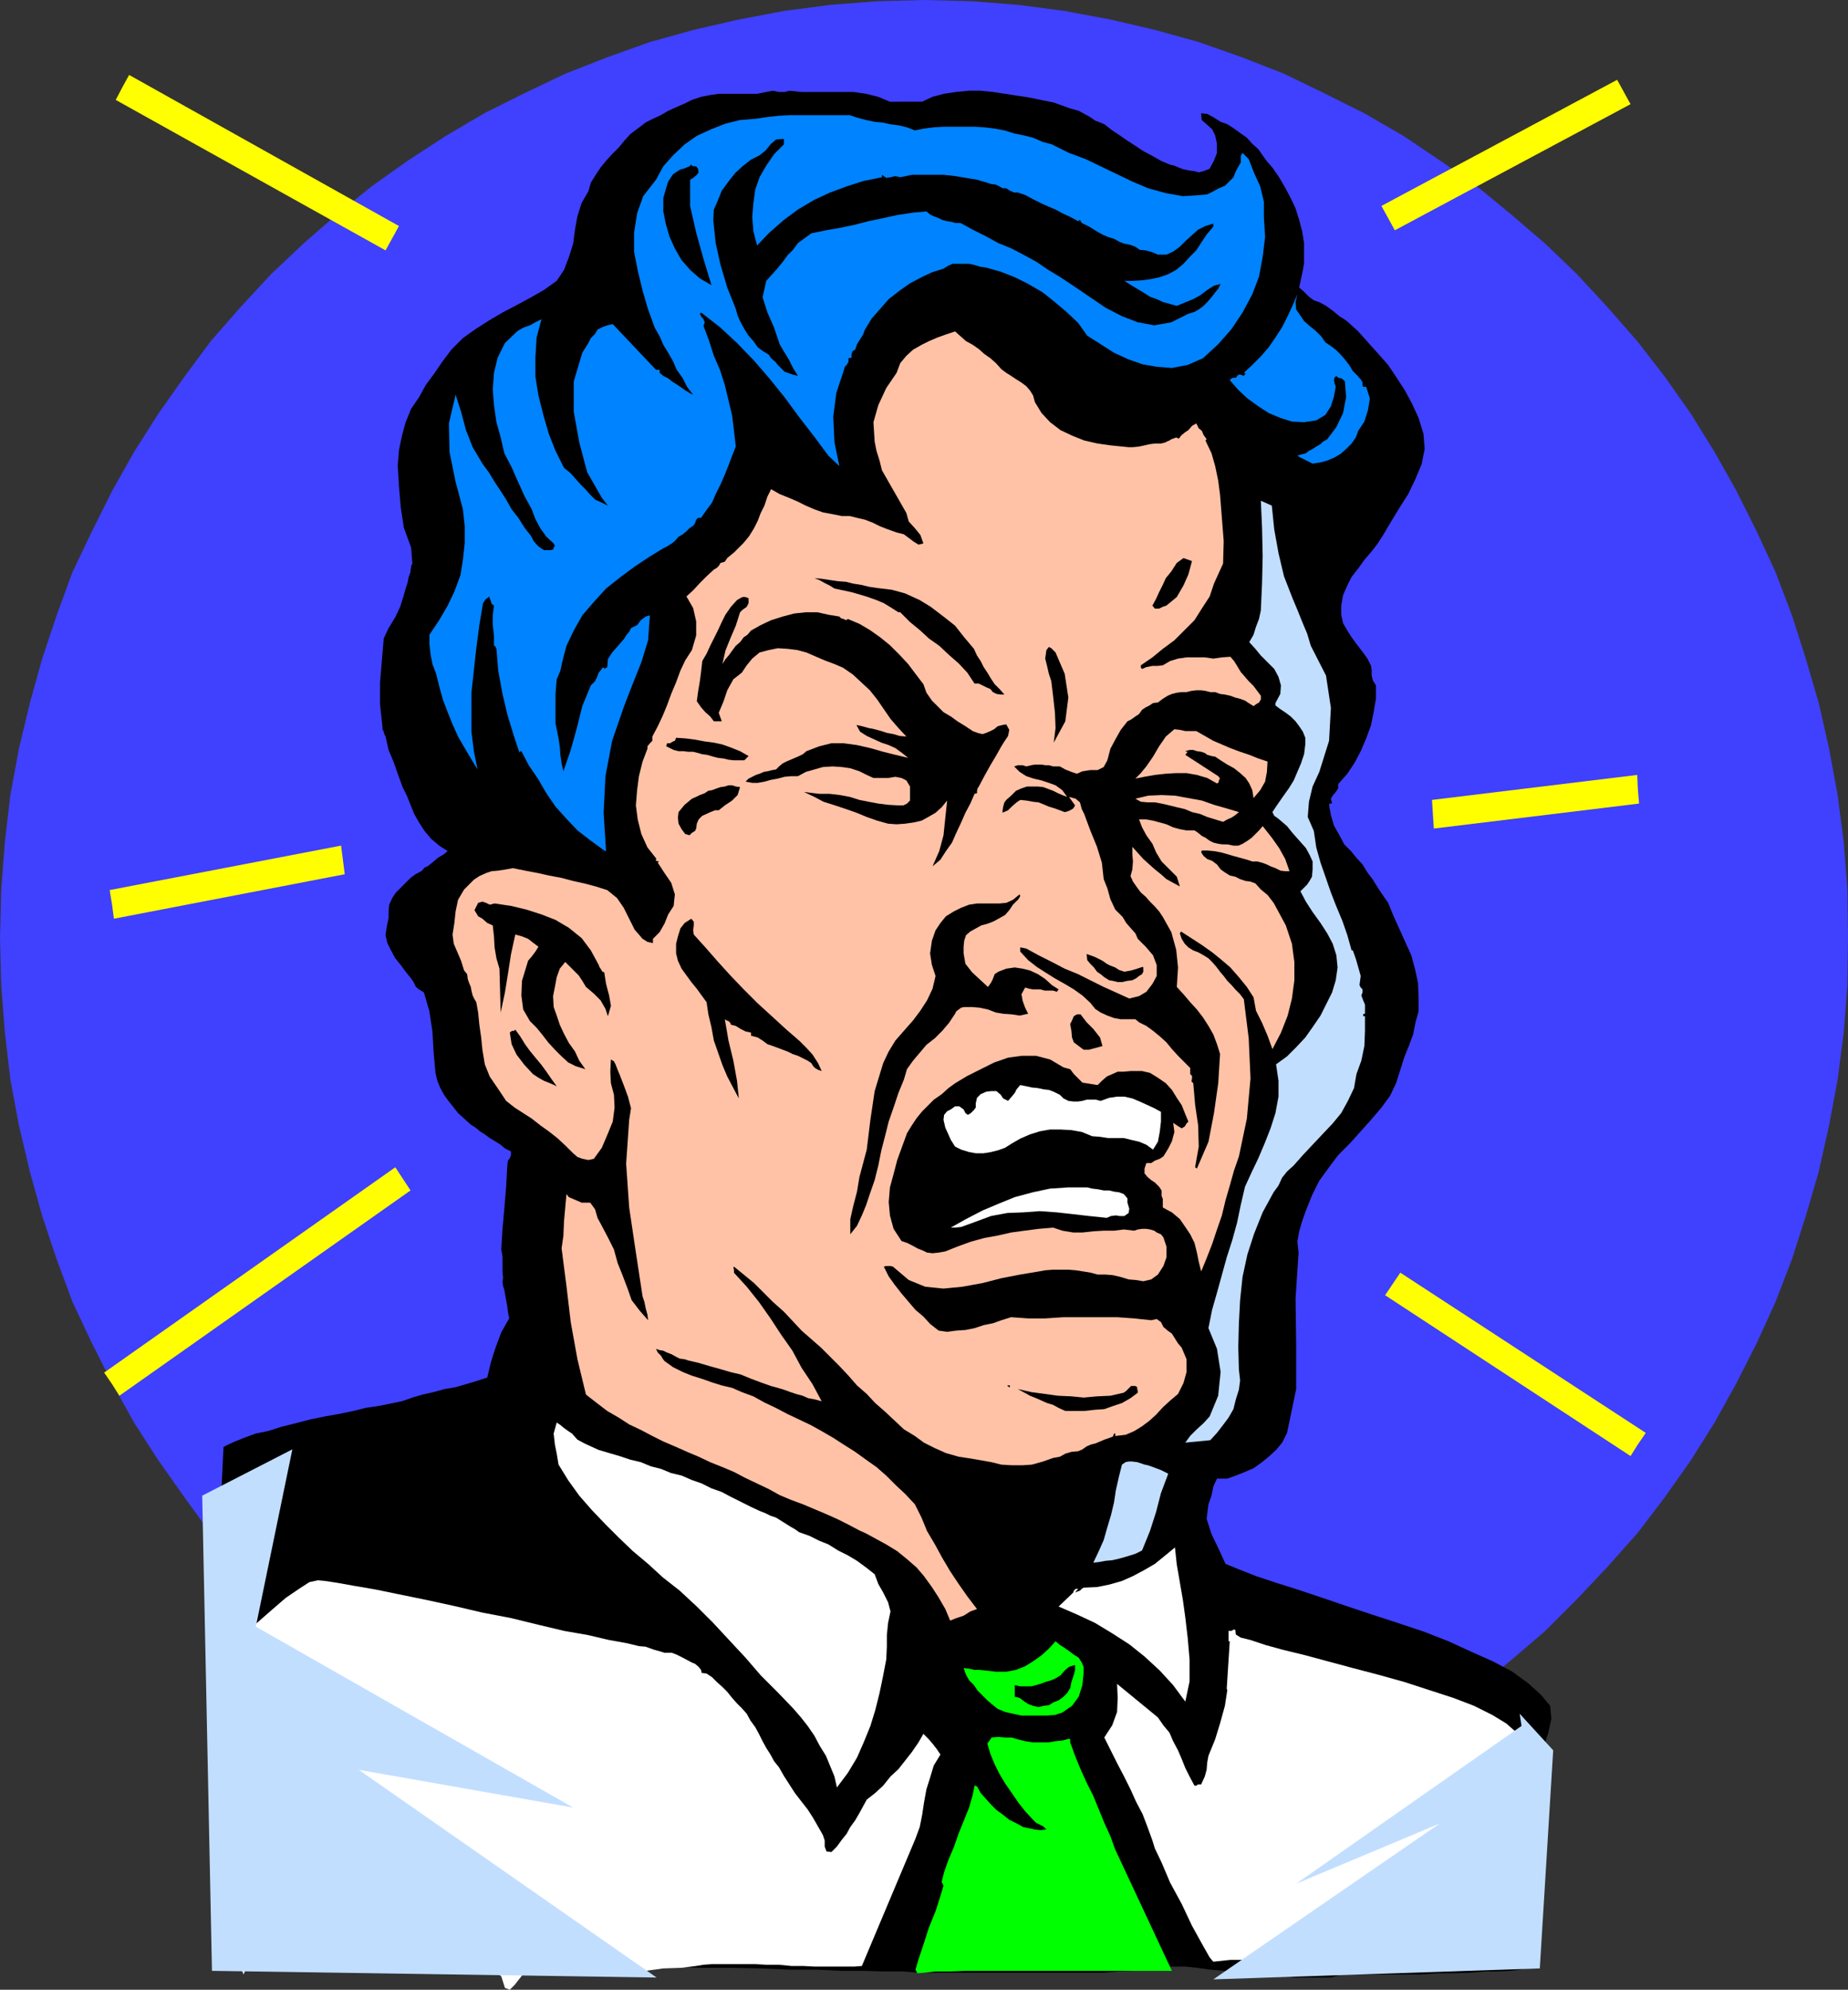 <?xml version="1.0" encoding="UTF-8" standalone="no"?>
<svg
   version="1.0"
   width="129.724mm"
   height="139.616mm"
   id="svg43"
   sodipodi:docname="Stressed Out 1.wmf"
   xmlns:inkscape="http://www.inkscape.org/namespaces/inkscape"
   xmlns:sodipodi="http://sodipodi.sourceforge.net/DTD/sodipodi-0.dtd"
   xmlns="http://www.w3.org/2000/svg"
   xmlns:svg="http://www.w3.org/2000/svg">
  <rect width="100%" height="100%" fill="#333333" stroke="none"/>
  <sodipodi:namedview
     id="namedview43"
     pagecolor="#ffffff"
     bordercolor="#000000"
     borderopacity="0.25"
     inkscape:showpageshadow="2"
     inkscape:pageopacity="0.0"
     inkscape:pagecheckerboard="0"
     inkscape:deskcolor="#d1d1d1"
     inkscape:document-units="mm" />
  <defs
     id="defs1">
    <pattern
       id="WMFhbasepattern"
       patternUnits="userSpaceOnUse"
       width="6"
       height="6"
       x="0"
       y="0" />
  </defs>
  <path
     style="fill:#4040ff;fill-opacity:1;fill-rule:evenodd;stroke:none"
     d="m 245.147,496.985 12.766,-0.162 12.282,-1.131 12.282,-1.454 12.12,-2.262 11.797,-2.747 11.635,-3.393 11.474,-4.039 11.15,-4.201 10.666,-5.17 10.666,-5.493 10.342,-5.816 9.858,-6.624 9.696,-6.786 9.05,-7.432 9.05,-7.755 8.403,-8.402 8.08,-8.563 7.918,-8.886 7.272,-9.533 6.949,-9.856 6.302,-10.017 5.818,-10.502 5.333,-10.502 5.01,-10.987 4.363,-11.31 3.717,-11.633 3.394,-11.633 2.747,-12.279 2.262,-12.118 1.616,-12.441 0.97,-12.441 0.162,-12.602 -0.162,-12.925 -0.97,-12.602 -1.616,-12.441 -2.262,-12.279 -2.747,-12.118 -3.394,-11.633 -3.717,-11.633 -4.363,-11.471 -5.01,-10.825 -5.333,-10.664 -5.818,-10.34 -6.302,-10.179 -6.949,-9.856 -7.272,-9.371 -7.918,-9.048 -8.08,-8.725 -8.403,-8.078 -9.05,-7.755 -9.05,-7.432 -9.696,-6.786 -9.858,-6.624 -10.342,-5.978 L 351.318,24.72 340.652,19.55 329.502,15.187 318.028,11.148 306.393,7.917 294.596,5.17 282.476,2.908 270.195,1.293 257.913,0.323 245.147,0 232.704,0.323 220.261,1.293 l -12.282,1.616 -11.958,2.262 -11.958,2.747 -11.635,3.231 -11.312,4.039 -11.15,4.362 -10.827,5.17 -10.666,5.332 -10.181,5.978 -10.181,6.624 -9.534,6.786 -9.211,7.432 -8.888,7.755 -8.565,8.078 -8.08,8.725 -7.918,9.048 -6.949,9.371 -6.949,9.856 -6.464,10.179 -5.818,10.34 -5.333,10.664 -5.171,10.825 -4.202,11.471 -3.878,11.633 L 7.918,186.45 5.01,198.568 2.747,210.847 1.293,223.288 0.323,235.89 0,248.816 l 0.323,12.602 0.97,12.441 1.454,12.441 2.262,12.118 2.909,12.279 3.232,11.633 3.878,11.633 4.202,11.31 5.171,10.987 5.333,10.502 5.818,10.502 6.464,10.017 6.949,9.856 6.949,9.533 7.918,8.886 8.08,8.563 8.565,8.402 8.888,7.755 9.211,7.432 9.534,6.786 10.181,6.624 10.181,5.816 10.666,5.493 10.827,5.17 11.15,4.201 11.312,4.039 11.635,3.393 11.958,2.747 11.958,2.262 12.282,1.454 12.443,1.131 z"
     id="path1" />
  <path
     style="fill:#000000;fill-opacity:1;fill-rule:evenodd;stroke:none"
     d="m 236.097,26.982 -3.07,-1.293 -3.232,-0.808 -3.394,-0.485 h -3.555 -3.232 -3.555 -3.394 l -3.232,-0.323 -1.293,0.323 h -1.454 l -1.616,-0.323 -1.778,0.323 -2.424,0.485 h -2.586 -2.586 -2.424 -2.586 l -2.262,0.323 -2.424,0.485 -2.424,0.808 -1.939,0.969 -2.262,0.969 -2.101,0.969 -1.939,1.131 -2.101,0.969 -1.939,0.969 -2.101,1.616 -1.939,1.454 -1.616,1.777 -1.454,1.777 -1.778,1.777 -1.616,1.777 -1.454,1.777 -1.293,1.939 -1.293,2.1 -0.646,2.262 -1.778,3.07 -1.131,3.555 -0.646,3.555 -0.485,3.716 -1.131,3.555 -1.293,3.393 -1.939,2.908 -3.394,2.424 -3.394,1.939 -3.878,2.1 -3.717,1.939 -3.555,2.1 -3.555,2.262 -3.394,2.424 -3.07,3.07 -2.424,3.231 -2.101,3.07 -2.262,3.07 -1.778,3.231 -2.101,3.07 -1.454,3.555 -0.97,3.555 -0.808,3.878 -0.323,4.039 0.323,5.493 0.485,5.655 0.808,5.332 1.939,5.332 0.323,4.201 -0.323,0.646 v 0.485 l -0.162,0.485 v 0.646 l -0.485,1.293 -0.323,1.616 -0.485,1.454 -0.485,1.777 -0.97,3.07 -1.293,2.747 -1.778,2.908 -1.293,2.747 -0.485,5.816 -0.485,5.816 v 5.816 l 0.646,6.14 v 0.485 l 0.323,0.646 0.162,0.646 0.323,0.646 0.808,3.555 1.293,3.07 1.131,3.231 1.293,3.555 1.131,2.262 0.97,2.424 0.97,2.424 1.293,2.262 1.454,2.262 1.778,2.1 2.101,1.777 2.262,1.454 -0.97,0.808 -1.616,0.969 -1.131,0.969 -1.616,1.293 -0.808,0.323 -0.646,0.808 -0.808,0.485 -0.97,0.485 -1.293,0.969 -1.293,1.293 -1.293,1.293 -1.293,1.293 -0.97,1.454 -0.808,1.777 -0.162,1.777 v 1.777 l -0.485,2.262 -0.323,2.262 0.485,2.1 0.97,1.939 1.131,2.1 1.454,1.777 1.293,1.777 1.454,1.777 0.646,0.969 0.646,1.293 0.808,0.646 1.293,0.808 1.454,5.009 0.808,5.332 0.323,5.655 0.485,5.332 0.485,2.1 0.808,1.939 0.97,1.777 1.293,1.777 1.293,1.616 1.131,1.454 1.616,1.454 1.778,1.616 1.293,0.808 1.131,0.969 1.293,0.808 1.293,0.969 1.616,0.969 1.293,0.808 1.131,0.969 1.616,0.808 v 0.969 l -0.323,0.808 -0.485,0.646 -0.162,1.131 -0.323,5.816 -0.485,5.816 -0.485,5.493 -0.323,5.332 0.323,1.777 v 2.1 1.939 l 0.162,1.777 -0.162,0.969 0.162,1.131 0.323,0.969 0.162,0.969 0.323,1.777 0.323,1.777 0.162,1.454 0.323,1.616 -2.101,3.716 -1.454,3.878 -1.293,4.039 -0.97,4.039 -2.909,0.969 -2.747,0.808 -2.747,0.808 -2.909,0.485 -2.909,0.808 -2.909,0.646 -2.747,0.808 -2.747,0.969 -1.616,0.323 -2.262,0.485 -2.586,0.485 -3.232,0.485 -3.232,0.808 -3.878,0.808 -3.717,0.646 -3.878,0.808 -3.717,0.969 -3.878,0.969 -3.555,1.131 -3.232,0.646 -3.07,1.131 -2.424,0.969 -1.778,0.808 -1.293,0.646 -1.131,23.104 -0.485,46.209 0.323,45.239 2.262,20.842 h 0.808 1.778 2.424 3.394 l 4.202,0.162 h 4.848 l 5.656,0.323 h 5.979 l 6.626,0.162 h 7.11 l 7.595,0.323 7.918,0.162 h 8.08 l 8.403,0.323 8.242,0.323 8.726,0.162 h 8.565 l 8.565,0.323 8.403,0.162 8.403,0.323 h 7.918 l 7.918,0.162 7.595,0.323 h 7.11 l 6.626,0.323 h 5.979 l 5.333,0.162 h 5.171 l 4.04,0.323 h 3.07 2.424 1.778 2.101 2.586 2.909 3.878 4.04 4.04 4.525 4.525 4.686 4.525 4.04 l 4.04,-0.323 3.555,-0.162 2.909,-0.323 2.586,-0.323 1.778,-0.485 h 1.778 2.262 2.747 l 3.07,0.323 3.555,0.485 3.878,0.323 3.717,0.485 3.878,0.162 3.717,0.485 3.878,0.323 3.717,0.323 h 3.394 3.07 2.747 l 2.262,-0.646 1.454,-0.485 0.808,0.323 h 1.778 2.586 3.07 3.717 4.04 4.04 l 4.525,-0.323 h 4.363 l 4.363,-0.162 4.04,-0.323 h 3.555 l 2.909,-0.162 2.586,-0.323 1.454,-0.323 0.808,-0.162 -0.97,-6.624 -0.808,-12.602 -0.97,-12.441 -0.808,-6.624 0.485,-3.231 1.293,-4.039 1.778,-4.039 2.101,-4.362 1.939,-4.362 1.293,-4.039 0.808,-3.716 -0.323,-3.393 -2.424,-2.908 -3.394,-3.07 -4.202,-3.07 -5.171,-2.747 -5.818,-2.585 -5.979,-2.747 -6.626,-2.585 -6.787,-2.262 -6.949,-2.262 -6.787,-2.262 -6.626,-2.262 -6.302,-2.1 -5.656,-1.777 -5.333,-1.777 -4.525,-1.777 -3.555,-1.454 -1.778,-3.878 -1.939,-4.039 -1.293,-4.039 0.485,-3.878 0.808,-2.262 0.485,-2.424 0.97,-2.1 h 2.747 l 2.262,-0.808 2.424,-0.969 2.262,-0.969 2.262,-1.616 1.778,-1.454 1.939,-1.777 1.616,-1.939 1.293,-2.585 2.424,-11.633 v -11.956 l -0.162,-12.118 0.808,-12.118 -0.323,-2.908 0.485,-2.747 0.808,-2.747 0.97,-2.747 1.616,-4.039 1.939,-3.878 2.586,-3.555 2.424,-3.231 3.07,-3.07 2.909,-3.231 2.747,-3.07 2.747,-3.231 2.262,-3.07 1.616,-3.393 1.131,-3.555 1.131,-3.555 1.131,-2.747 1.131,-3.07 0.646,-3.231 0.808,-2.908 v -3.716 l -0.162,-3.878 -0.808,-3.716 -0.97,-3.555 -1.616,-3.555 -1.454,-3.231 -1.616,-3.555 -1.454,-3.555 -1.454,-2.1 -1.293,-1.939 -1.293,-2.1 -1.454,-1.939 -1.293,-2.1 -1.616,-1.777 -1.454,-1.777 -1.778,-1.777 -1.293,-2.424 -1.454,-2.585 -0.808,-2.747 -0.485,-2.747 0.162,-0.323 h 0.323 0.323 l -0.323,-1.293 0.485,-0.808 0.808,-0.969 0.646,-0.969 v -1.131 l 2.424,-2.747 1.939,-2.908 1.616,-3.07 1.454,-3.393 1.293,-3.555 0.646,-3.231 0.646,-3.716 v -3.555 l -0.808,-1.293 -0.323,-1.293 v -1.454 l -0.162,-1.131 -0.97,-1.939 -1.293,-1.777 -1.616,-2.1 -1.293,-1.777 -1.131,-1.777 -1.131,-1.939 -0.485,-2.262 v -2.424 l 0.485,-2.747 1.131,-2.585 1.131,-2.262 1.778,-2.262 1.616,-2.262 1.939,-2.262 1.616,-2.1 1.454,-2.262 2.101,-3.555 2.262,-3.716 2.262,-3.555 1.939,-4.039 1.616,-3.878 0.808,-4.039 -0.323,-4.039 -1.293,-4.201 -1.778,-3.878 -1.939,-3.555 -2.101,-3.231 -2.262,-3.393 -2.586,-2.908 -2.747,-3.07 -2.747,-3.07 -3.07,-2.747 -1.778,-1.131 -1.778,-1.454 -1.778,-1.293 -1.778,-0.969 -1.454,-0.485 -1.293,-0.969 -1.293,-1.293 -1.293,-1.131 0.485,-2.262 0.485,-2.262 0.323,-1.939 v -2.1 -3.231 l -0.485,-3.07 -0.808,-3.07 -0.97,-3.07 -1.293,-2.747 -1.454,-2.747 -1.616,-2.747 -1.778,-2.585 -1.293,-1.454 -1.293,-1.777 -1.131,-1.616 -1.616,-1.454 -1.454,-1.616 -1.616,-1.131 -1.778,-1.293 -1.778,-1.131 -1.778,-0.646 -1.778,-1.131 -1.778,-0.969 -1.616,-0.162 0.162,1.777 1.293,1.131 1.454,1.293 0.808,1.616 0.485,2.262 v 2.424 l -0.808,2.1 -1.131,2.1 -1.616,0.646 -1.293,0.323 -1.131,-0.323 -1.293,-0.162 -1.616,-0.323 -1.293,-0.485 -1.131,-0.485 -1.293,-0.323 -2.262,-0.969 -2.262,-1.293 -2.424,-1.293 -1.939,-1.293 -2.262,-1.454 -2.101,-1.454 -1.939,-1.293 -2.101,-1.616 -1.131,-0.485 -1.293,-0.485 -1.131,-0.808 -1.131,-0.646 -2.101,-1.131 -2.262,-0.646 -2.262,-0.808 -2.262,-0.808 -2.586,-0.485 -2.262,-0.485 -2.586,-0.485 -2.262,-0.323 -3.07,-0.485 -3.232,-0.485 -3.232,-0.323 h -3.07 l -3.394,0.323 -3.232,0.485 -3.07,0.808 -2.747,1.293 z"
     id="path2" />
  <path
     style="fill:#0083ff;fill-opacity:1;fill-rule:evenodd;stroke:none"
     d="m 200.384,31.506 -4.04,0.323 -3.878,0.969 -3.717,1.454 -3.878,1.777 -3.232,2.262 -3.07,2.908 -2.586,2.908 -1.939,3.555 -3.394,4.362 -1.616,4.524 -0.808,5.17 v 5.009 l 0.97,5.009 1.293,5.332 1.454,5.009 1.778,4.847 1.293,2.262 0.97,2.262 1.293,2.1 1.293,2.262 0.97,2.262 1.616,2.262 1.131,2.262 1.616,2.1 -0.97,-0.485 -1.293,-0.808 -1.131,-0.808 -0.97,-0.646 -1.293,-0.808 -0.97,-0.808 -1.293,-0.646 -0.97,-0.808 v -0.808 h -0.97 l -11.474,-12.118 -1.454,0.323 -1.293,0.485 -1.293,0.646 -0.646,1.131 -1.131,1.131 -0.646,1.293 -0.808,1.293 -0.808,1.293 -2.262,7.594 v 8.078 l 1.454,8.078 2.101,7.917 1.293,2.262 1.293,2.262 1.293,2.262 1.616,2.1 -1.616,-0.808 -1.778,-0.808 -1.293,-1.293 -1.293,-1.454 -1.293,-1.293 -1.293,-1.454 -1.454,-1.616 -1.616,-1.293 -2.262,-4.524 -1.778,-4.524 -1.454,-5.009 -1.293,-5.17 -0.808,-5.009 V 94.841 l 0.323,-5.332 1.293,-4.847 -1.616,0.808 -1.454,0.808 -1.778,0.646 -1.454,0.808 -3.394,3.231 -1.939,3.878 -0.97,4.039 -0.323,4.362 0.323,4.201 0.646,4.524 1.131,4.039 0.97,4.201 1.939,3.716 1.778,4.039 1.616,3.555 1.939,3.555 0.97,2.585 1.293,2.424 1.616,2.262 1.939,1.777 0.323,0.646 -0.323,0.485 -0.162,0.485 -0.646,0.162 h -1.778 l -1.454,-0.969 -1.293,-1.454 -0.646,-1.293 -1.778,-2.262 -1.616,-2.585 -1.778,-2.262 -1.454,-2.585 -1.454,-2.262 -1.616,-2.424 -1.454,-2.424 -1.778,-2.424 -2.586,-4.362 -1.778,-4.524 -1.293,-4.847 -1.454,-4.524 -1.778,7.594 0.162,7.594 1.616,7.917 1.939,7.271 0.485,4.524 v 4.362 l -0.485,4.524 -0.646,4.039 -1.616,4.362 -1.778,3.716 -2.262,3.878 -2.586,3.878 v 2.424 l 0.323,2.908 0.485,2.424 0.97,2.585 0.808,3.231 0.97,3.555 1.293,3.393 1.293,3.231 1.454,3.231 1.778,3.07 1.616,2.747 1.778,2.908 -0.97,-4.847 -0.646,-5.17 v -5.009 -5.332 l 0.646,-5.978 0.646,-5.816 0.808,-6.14 0.97,-5.816 0.323,-0.485 0.485,-0.646 0.323,-0.162 0.485,-0.485 0.162,0.485 0.323,0.808 0.162,0.646 0.646,0.485 -0.323,2.585 v 2.585 l 0.323,2.747 v 2.747 h 0.162 l 0.323,0.323 v 0.323 h 0.162 l 0.485,5.978 1.131,6.14 1.293,5.493 1.778,5.816 1.454,4.362 v -0.323 h 0.162 v -0.162 h 0.323 l 1.939,3.716 2.424,3.555 2.262,3.878 2.424,3.555 2.909,3.231 2.909,3.07 3.555,2.747 3.555,2.585 0.485,0.162 -0.646,-10.179 0.485,-9.694 1.778,-9.371 3.232,-9.371 2.262,-5.816 2.262,-5.655 1.778,-5.816 0.485,-6.624 -1.131,0.323 -1.293,0.969 -0.97,1.293 -1.616,0.808 -0.485,0.969 -0.808,0.969 -0.485,0.808 -0.808,0.969 -1.131,1.293 -1.293,1.454 -1.131,1.777 -0.162,2.1 -0.808,0.485 v -0.323 h -0.162 -0.323 l -0.162,0.323 -0.808,0.969 -0.485,1.293 -0.485,0.969 -1.131,1.131 -2.262,5.493 -1.454,5.816 -1.616,5.816 -1.939,5.655 -0.485,-2.1 -0.323,-2.262 -0.162,-2.262 -0.323,-2.1 -0.808,-4.039 v -3.716 -4.039 l 0.323,-3.878 0.97,-2.262 0.485,-2.262 0.485,-1.939 0.646,-2.424 1.939,-4.039 2.262,-4.039 3.07,-3.555 3.232,-3.555 3.878,-3.07 3.717,-2.747 3.878,-2.585 3.717,-2.262 0.97,-0.485 1.293,-0.808 0.808,-0.646 0.97,-1.131 1.131,-0.646 0.97,-0.808 0.808,-0.808 0.97,-0.646 0.485,-0.646 0.323,-0.969 0.485,-0.485 h 0.808 l 1.454,-2.1 1.454,-1.939 0.97,-2.262 1.293,-2.585 1.131,-2.585 0.97,-2.424 0.97,-2.585 0.97,-2.424 -0.485,-4.201 -0.485,-4.039 -0.97,-4.039 -0.97,-4.039 -1.293,-4.039 -1.616,-3.716 -1.293,-4.039 -1.454,-3.878 0.323,-0.969 -0.323,-0.808 -0.646,-0.808 -0.323,-0.646 0.323,-0.323 5.01,3.878 4.525,4.201 4.525,4.685 4.04,4.685 4.04,5.009 4.04,5.493 3.878,5.009 3.717,5.009 2.909,2.747 -1.293,-6.301 -0.323,-6.786 0.808,-6.301 1.939,-5.816 0.323,-1.131 0.485,-0.485 0.485,-0.808 v -0.969 l 0.808,-0.162 v -0.969 l 0.323,-0.808 0.646,-0.323 0.485,-1.454 0.808,-1.293 0.808,-1.293 0.485,-1.293 1.778,-2.908 2.262,-2.585 2.262,-2.585 2.909,-2.262 2.747,-1.939 3.07,-1.616 2.747,-1.293 3.07,-0.969 1.293,-0.808 1.131,-0.485 h 1.293 1.616 1.454 l 1.454,0.323 1.616,0.485 1.293,0.162 4.04,1.131 3.717,1.454 3.555,1.777 3.878,2.262 3.232,2.585 3.07,2.585 3.07,2.908 2.424,3.393 3.555,2.262 3.555,2.262 3.878,1.777 3.717,1.293 3.717,0.646 4.04,0.323 4.202,-0.808 4.04,-1.777 4.04,-3.716 3.555,-4.039 2.909,-4.362 2.586,-4.847 1.778,-4.685 0.97,-5.17 0.646,-5.332 -0.323,-5.332 v -4.039 l -0.97,-4.039 -1.616,-3.555 -1.454,-3.716 -1.616,-1.616 -0.485,0.808 v 0.808 0.969 l -0.485,0.808 -0.808,1.454 -0.646,1.616 -0.97,0.969 -1.293,1.293 -1.616,0.646 -1.454,0.808 -1.616,0.808 -1.454,0.162 -5.01,0.323 -4.525,-0.808 -4.686,-1.293 -4.202,-1.777 -4.04,-1.939 -4.363,-2.1 -4.04,-1.939 -4.363,-1.616 -2.262,-1.131 -2.262,-1.131 -2.424,-0.646 -2.586,-1.131 -2.586,-0.646 -2.424,-0.485 -2.586,-0.808 -2.586,-0.485 -2.747,-0.323 -2.586,-0.162 h -2.747 -2.747 -2.586 l -2.747,0.162 -2.586,0.323 -2.424,0.485 -2.101,-0.808 -1.939,-0.485 -2.424,-0.323 -2.262,-0.485 -1.939,-0.162 -2.262,-0.485 -2.424,-0.646 -1.939,-0.646 h -3.555 -3.394 -2.909 -3.07 -2.747 l -3.07,0.162 -3.07,0.323 z"
     id="path3" />
  <path
     style="fill:#000000;fill-opacity:1;fill-rule:evenodd;stroke:none"
     d="m 201.515,41.2 -2.262,1.131 -2.262,1.777 -1.939,1.777 -1.778,2.262 -1.778,2.424 -0.97,2.424 -1.131,2.585 -0.162,2.747 0.646,6.14 1.293,5.816 1.778,5.978 2.262,5.655 0.485,1.777 0.808,1.777 0.97,1.777 1.131,1.777 1.293,1.454 1.131,1.616 1.293,0.969 1.616,0.969 0.646,0.969 1.131,0.969 0.646,0.808 1.131,1.131 0.646,0.646 1.293,0.485 0.97,0.323 1.293,0.323 -1.293,-2.1 -1.131,-2.262 -1.293,-2.1 -1.131,-1.939 -1.454,-4.362 -1.778,-4.039 -1.293,-4.039 0.97,-4.362 1.616,-1.777 1.293,-1.454 1.454,-1.777 1.293,-1.777 1.454,-1.454 1.293,-1.777 1.778,-1.293 1.778,-1.293 3.878,-0.808 3.717,-0.646 3.878,-0.808 3.717,-0.969 3.878,-0.808 3.717,-0.808 4.202,-0.646 3.555,-0.323 0.97,0.808 0.97,0.485 1.293,0.485 0.97,0.485 1.293,0.323 0.97,0.162 1.293,0.323 h 1.293 l 3.232,1.777 3.555,1.777 3.232,1.777 3.555,1.454 3.394,1.777 3.232,1.777 3.07,2.1 3.232,1.939 3.878,2.585 4.04,2.747 4.04,2.747 4.363,2.262 4.202,1.616 4.363,0.808 4.525,-0.808 4.525,-2.262 1.616,-0.485 1.131,-0.646 1.293,-0.969 0.97,-0.969 1.131,-1.293 0.97,-1.293 0.808,-0.969 0.646,-1.293 -1.778,0.485 -1.778,1.131 -1.939,1.454 -1.778,0.969 -4.363,1.777 -1.778,-0.485 -1.778,-0.485 -1.778,-0.808 -1.778,-0.646 -1.778,-1.131 -1.616,-0.969 -1.616,-0.969 -1.778,-1.131 h 2.262 l 2.586,-0.162 2.262,-0.323 2.262,-0.485 2.262,-0.808 2.101,-1.131 1.939,-1.616 1.616,-1.777 1.778,-1.777 1.454,-2.262 1.293,-1.939 1.778,-2.1 V 59.942 59.619 59.296 l -2.101,0.646 -1.939,0.969 -1.616,1.454 -1.778,1.616 -1.454,1.454 -1.778,1.293 -1.778,0.808 h -2.262 l -1.454,-0.646 -1.778,-0.485 -1.616,-0.162 -1.131,-0.808 -1.293,-0.485 -1.616,-0.323 -1.293,-0.485 -1.454,-0.808 -1.616,-0.485 -1.454,-0.646 -1.454,-0.808 -1.293,-0.808 -0.808,-0.485 -0.97,-0.485 -0.97,-0.485 -0.485,-0.808 -0.485,0.323 -2.101,-1.131 -2.101,-0.969 -1.778,-0.969 -1.939,-0.808 -2.101,-0.969 -1.939,-0.969 -2.101,-1.131 -1.939,-0.646 h -0.97 l -1.131,-0.485 -0.97,-0.646 h -0.97 l -0.808,-0.485 -0.97,-0.485 -1.293,-0.162 -0.97,-0.323 -2.747,-0.808 -2.909,-0.485 -2.909,-0.485 -2.909,-0.323 h -3.07 -2.747 -2.747 l -3.07,0.646 -1.293,-0.323 -1.293,0.323 -1.131,0.162 -1.131,-0.808 v 0.646 l -4.848,0.969 -4.525,1.454 -4.363,1.616 -4.202,1.939 -4.363,2.585 -3.717,2.747 -3.878,3.393 -3.232,3.393 -0.97,-3.716 -0.323,-3.878 0.323,-3.716 0.485,-3.555 1.131,-3.231 1.778,-3.07 2.101,-3.07 2.586,-2.585 v -1.454 l -2.101,0.162 -1.454,1.293 -1.293,1.616 z"
     id="path4" />
  <path
     style="fill:#000000;fill-opacity:1;fill-rule:evenodd;stroke:none"
     d="m 180.507,44.916 -1.939,1.293 -1.293,1.939 -0.646,2.1 -0.646,2.262 v 3.555 l 0.646,3.231 0.97,3.393 1.454,3.231 1.778,3.07 2.262,2.585 2.586,2.262 3.07,1.777 -2.101,-6.947 -1.939,-6.947 -1.616,-7.109 v -6.947 l 0.808,-0.485 0.97,-0.808 0.485,-0.646 -0.162,-0.969 -0.485,-0.646 h -0.646 l -0.485,-0.162 -0.162,-0.323 -0.485,0.485 -0.808,0.323 -0.808,0.323 z"
     id="path5" />
  <path
     style="fill:#0083ff;fill-opacity:1;fill-rule:evenodd;stroke:none"
     d="m 329.987,98.88 0.485,0.162 -0.485,0.646 -0.808,-0.323 h -0.646 l -0.646,0.808 h -0.485 -0.162 l -0.485,0.162 -0.323,0.323 -0.162,0.162 2.262,2.585 2.424,2.262 2.909,2.1 2.747,1.777 3.07,1.293 3.07,0.969 3.232,0.162 3.232,-0.485 2.424,-1.454 1.454,-2.262 0.808,-2.585 0.485,-2.585 -0.323,-0.969 -0.162,-0.808 0.162,-0.646 0.485,-0.485 0.485,0.485 0.808,0.162 0.485,0.323 0.485,0.485 0.323,4.201 -0.808,4.201 -1.778,3.716 -2.424,3.231 -1.131,0.646 -0.646,0.646 -1.131,0.646 -0.97,0.646 -0.97,0.485 -0.808,0.646 -1.293,0.323 -0.97,0.323 0.808,0.485 0.97,0.485 0.97,0.485 1.293,0.646 2.101,-0.323 1.778,-0.485 1.939,-0.808 1.616,-0.969 1.454,-1.293 1.454,-1.454 1.131,-1.616 0.646,-1.777 1.616,-2.424 0.97,-3.07 0.485,-3.07 -0.97,-3.07 h -0.808 l -0.162,-0.485 v -0.646 l -0.323,-0.646 -0.97,-1.131 -1.293,-1.293 -0.97,-1.616 -1.131,-1.454 -1.131,-1.293 -1.293,-1.293 -1.293,-0.969 -1.454,-0.969 -1.131,-1.616 -1.454,-1.454 -1.616,-1.293 -1.454,-1.293 -0.97,-1.454 -1.131,-1.616 -0.162,-1.939 0.485,-2.1 -1.293,3.07 -1.293,2.747 -1.454,2.908 -1.778,2.747 -1.778,2.585 -2.101,2.424 -2.262,2.262 z"
     id="path6" />
  <path
     style="fill:#ffc2a6;fill-opacity:1;fill-rule:evenodd;stroke:none"
     d="m 237.875,98.88 -2.747,4.039 -2.101,4.524 -1.293,4.524 0.323,5.17 0.485,2.424 0.808,2.585 0.646,2.585 1.293,2.262 1.293,2.262 1.293,2.262 1.293,2.262 1.293,2.262 0.646,2.262 1.616,1.777 1.454,1.777 0.808,2.262 -1.293,0.323 -1.293,-0.808 -1.293,-0.969 -1.293,-0.969 -1.939,-0.485 -2.262,-0.808 -2.101,-0.808 -1.939,-0.969 -2.101,-0.808 -2.101,-0.485 -1.939,-0.485 h -2.101 l -2.424,-0.485 -2.586,-0.485 -2.262,-0.808 -2.262,-0.969 -2.262,-1.131 -2.262,-0.969 -2.424,-0.969 -2.262,-1.293 -0.97,1.939 -0.808,2.424 -0.97,1.939 -0.808,2.1 -0.97,1.939 -1.293,2.1 -1.454,1.777 -1.778,1.777 -0.808,0.808 -0.808,0.646 -0.97,0.808 -0.646,0.969 -1.131,0.323 -0.485,0.808 -0.485,0.485 -0.808,0.485 -1.939,1.777 -1.778,1.777 -1.778,1.939 -1.778,1.616 1.778,3.07 0.808,3.555 v 3.716 l -1.131,3.878 -1.778,2.747 -1.293,2.747 -1.131,3.07 -1.293,3.07 -1.131,3.07 -1.131,2.747 -1.293,2.747 -1.454,2.747 v 1.131 l -0.646,0.646 -0.646,0.808 v 0.646 l -1.293,3.393 -0.97,3.878 -0.485,3.716 -0.323,4.039 0.485,3.716 0.97,3.878 1.616,3.555 2.424,3.07 h -0.162 v 0.162 0.323 l 0.808,0.162 -0.323,0.323 1.778,2.747 1.778,2.585 0.97,3.07 -0.323,3.07 -1.454,2.262 -0.97,2.424 -1.293,2.262 -1.778,1.777 v 1.131 l -1.454,-0.323 -1.293,-0.808 -0.97,-1.131 -1.131,-1.293 -1.454,-2.908 -1.454,-2.908 -1.778,-2.585 -2.586,-2.1 -3.07,-0.969 -3.07,-0.808 -2.909,-0.646 -3.07,-0.808 -3.394,-0.646 -2.909,-0.646 -3.394,-0.646 -3.232,-0.646 -1.778,0.323 -2.101,0.323 -1.778,0.162 -1.454,0.485 -1.778,0.808 -1.454,0.969 -1.293,1.293 -1.293,1.293 -1.616,2.747 -0.646,3.07 -0.323,3.07 -0.485,3.07 0.323,2.424 0.97,2.262 0.97,2.262 0.808,2.585 0.808,0.969 0.162,1.293 0.323,0.969 0.485,1.131 0.162,0.969 0.323,1.293 0.485,0.969 0.485,0.808 0.485,2.747 0.323,3.231 0.485,3.393 0.323,3.231 0.646,3.878 1.293,3.231 2.101,3.07 2.262,3.393 2.262,1.777 2.262,1.454 2.262,1.454 2.262,1.777 2.262,1.616 2.262,1.777 2.101,1.939 2.101,2.1 1.131,0.969 1.293,0.485 1.616,0.323 1.454,-0.323 2.101,-2.908 1.454,-3.393 1.454,-3.555 0.485,-3.716 -0.162,-3.393 -0.808,-3.07 -0.162,-3.07 0.162,-3.231 0.808,0.485 0.485,0.969 0.485,1.293 0.485,1.131 1.131,2.908 1.131,3.07 0.808,3.07 -0.485,3.07 -0.808,11.633 0.808,11.633 1.778,11.956 1.778,11.633 0.485,1.454 0.323,1.616 0.485,1.777 0.162,1.454 -2.262,-2.585 -2.101,-2.747 -1.131,-3.231 -1.293,-3.393 -1.293,-3.231 -0.97,-3.555 -1.616,-3.231 -1.616,-3.07 -1.131,-2.1 -0.646,-2.262 -1.293,-1.777 h -2.262 l -1.131,-0.485 -1.131,-0.485 -1.131,-0.485 -0.646,-0.808 -0.323,3.555 -0.323,3.555 -0.162,3.878 -0.485,3.393 1.293,10.017 1.131,9.533 1.778,9.856 2.262,9.371 2.909,2.262 2.747,2.1 3.07,1.777 2.747,1.777 3.07,1.454 3.07,1.616 2.909,1.454 3.394,1.454 2.909,1.293 3.07,1.293 3.07,1.454 3.232,1.293 3.07,1.293 3.07,1.616 3.07,1.454 3.07,1.454 2.909,1.616 3.07,1.293 3.07,1.131 3.07,1.293 3.07,1.293 2.909,1.293 2.909,1.454 3.07,1.616 1.778,0.808 1.778,0.969 1.778,0.969 1.778,0.969 2.909,1.777 2.586,2.1 2.586,2.262 1.939,2.262 2.101,2.908 1.778,2.747 1.778,3.07 1.293,3.07 1.616,-0.646 1.939,-0.646 1.778,-1.131 1.778,-0.646 -2.586,-3.393 -2.262,-3.231 -2.262,-3.393 -2.101,-3.555 -1.939,-3.555 -2.101,-3.555 -1.454,-3.555 -1.778,-3.555 -2.586,-2.747 -2.586,-2.424 -2.424,-2.424 -2.586,-2.262 -2.747,-1.939 -2.909,-2.1 -3.07,-1.939 -2.747,-1.777 -3.07,-1.777 -2.909,-1.616 -3.07,-1.454 -3.07,-1.454 -3.07,-1.616 -3.07,-1.454 -2.909,-1.616 -3.07,-1.131 -2.586,-1.131 -2.747,-0.646 -2.586,-0.808 -2.747,-0.969 -2.586,-0.808 -2.424,-0.969 -2.586,-1.293 -2.262,-1.616 -0.485,-0.646 -0.485,-0.808 -0.808,-0.808 -0.485,-0.969 0.97,0.323 0.97,0.162 0.97,0.485 1.293,0.485 1.131,0.646 0.97,0.485 1.293,0.162 0.97,0.323 2.747,0.646 2.747,0.808 2.909,0.808 2.747,0.808 2.747,0.646 2.747,1.131 2.586,0.969 2.747,0.969 1.778,0.485 1.616,0.485 1.778,0.646 1.454,0.485 1.778,0.485 1.454,0.646 1.778,0.323 1.778,0.485 -2.424,-4.524 -2.909,-4.362 -2.424,-4.524 -3.07,-4.362 -2.747,-4.201 -3.07,-4.362 -3.232,-4.039 -3.394,-3.716 v -0.646 -0.162 l -0.162,-0.485 0.162,-0.323 2.586,2.1 2.747,2.262 2.586,2.585 2.424,2.424 2.909,2.585 2.424,2.585 2.262,2.424 2.586,2.262 2.586,2.262 2.424,2.424 2.424,2.424 2.424,2.585 2.262,2.585 2.586,2.262 2.262,2.424 2.586,2.262 2.586,2.424 2.424,2.262 2.909,1.777 2.424,1.777 2.909,1.454 2.909,1.293 3.394,0.969 3.232,0.485 2.747,0.485 2.747,0.485 2.586,0.646 2.747,0.162 h 2.909 l 2.424,-0.162 2.909,-0.808 2.747,-0.969 1.778,-0.323 1.454,-0.808 1.616,-0.485 1.778,-0.162 1.131,-0.485 1.131,-0.808 1.131,-0.485 1.293,-0.323 1.131,-0.485 1.131,-0.485 0.97,-0.323 1.293,-0.485 0.323,-0.808 h 0.323 v 0.323 0.323 l 2.747,-0.323 2.262,-0.969 2.101,-1.293 1.939,-1.454 1.778,-1.616 1.778,-1.939 1.939,-1.777 2.101,-1.777 1.454,-2.908 0.808,-2.908 v -3.393 l -1.293,-3.07 -0.97,-1.131 -0.808,-1.293 -0.808,-1.293 -1.131,-0.808 -1.131,-0.969 -0.646,-1.293 -1.131,-0.808 -1.454,0.323 -4.525,-0.485 -4.525,-0.323 h -4.525 -4.848 -4.848 l -4.848,0.323 h -4.525 l -4.525,-0.323 -2.586,0.808 -2.262,0.808 -2.424,0.485 -2.424,0.808 -2.424,0.485 -2.424,0.162 -2.424,0.323 -2.262,-0.323 -2.262,-1.777 -1.778,-1.939 -2.101,-1.777 -1.939,-2.262 -1.778,-2.1 -1.778,-2.262 -1.616,-2.262 -1.293,-2.585 0.646,-0.162 h 0.646 0.485 l 0.646,0.162 4.202,3.555 4.363,1.777 4.848,0.485 5.01,-0.485 5.333,-0.969 5.01,-1.293 5.01,-0.969 4.848,-0.808 1.778,-0.323 2.101,-0.162 h 1.939 2.101 l 1.939,0.162 2.101,0.323 1.939,0.323 1.778,0.485 h 2.101 l 1.939,0.162 2.101,0.485 2.101,0.646 1.939,0.162 1.939,0.323 2.101,-0.485 1.778,-1.293 1.454,-2.262 0.808,-2.262 v -2.908 l -0.808,-2.424 -0.646,-0.808 -1.131,-0.485 -0.646,-0.485 -1.131,-0.323 -0.97,-0.162 h -1.131 l -1.131,0.162 -0.97,0.323 -2.747,-0.323 -2.586,0.323 h -2.747 l -2.747,0.162 -2.909,0.323 h -2.424 l -2.909,-0.485 -2.424,-0.808 -3.878,0.323 -3.717,0.485 -3.555,0.485 -3.555,0.808 -3.555,0.646 -3.555,0.969 -3.555,1.293 -3.232,1.293 -1.778,0.323 -1.616,0.162 -1.454,-0.162 -0.97,-0.485 -1.616,-0.646 -1.131,-0.646 -1.616,-0.808 -1.454,-0.485 -2.101,-3.231 -0.97,-3.555 -0.323,-3.555 0.323,-3.878 0.97,-3.555 0.97,-3.716 1.293,-3.555 1.293,-3.555 1.293,-2.1 1.293,-1.939 1.454,-1.777 1.616,-1.616 1.454,-1.454 2.101,-1.454 1.778,-1.616 1.778,-1.293 3.232,-1.939 3.555,-1.777 3.555,-1.777 3.717,-1.293 3.555,-0.485 h 3.878 l 3.717,0.969 3.555,2.1 1.778,0.485 0.97,1.293 1.131,1.131 1.131,1.131 4.04,0.646 1.131,-1.131 1.293,-1.131 1.454,-0.646 1.454,-0.646 h 1.616 l 1.778,-0.162 h 1.454 1.616 l 2.101,0.485 2.101,1.293 2.101,1.454 1.616,1.777 1.293,2.1 1.293,1.939 0.97,2.424 0.808,1.939 -0.485,0.485 -0.485,0.808 -0.808,0.485 -0.808,-0.485 -1.454,-0.969 0.323,2.424 -0.646,2.424 -0.97,1.939 -1.293,2.1 -0.97,0.646 -1.293,0.485 -0.97,0.646 h -1.293 l -0.485,1.454 v 1.293 l 0.808,0.969 0.97,0.808 0.97,0.646 1.131,1.131 0.646,0.969 v 1.454 l 0.323,0.808 v 0.808 0.808 0.646 l 2.424,1.293 2.101,1.777 1.454,2.1 1.293,1.939 1.131,2.262 0.646,2.585 0.485,2.424 0.646,2.585 1.454,-3.555 1.454,-3.716 1.293,-3.878 1.293,-3.716 0.97,-4.039 1.131,-3.878 1.131,-4.039 1.293,-3.716 2.101,-10.017 0.97,-10.664 -0.485,-10.664 -1.293,-10.34 -0.97,-1.293 -1.293,-1.293 -0.97,-1.131 -1.131,-1.131 -0.97,-1.293 -0.97,-1.131 -0.97,-1.293 -1.131,-1.293 -0.97,-0.969 -1.293,-0.808 -1.454,-0.808 -1.293,-0.485 -1.293,-0.808 -0.97,-0.969 -0.808,-1.293 -0.485,-1.454 0.323,-0.485 2.747,1.777 2.747,1.777 2.747,1.939 2.586,2.1 2.262,1.939 2.262,2.585 2.101,2.585 1.778,2.747 0.646,3.555 1.616,3.231 1.454,3.393 1.293,3.555 2.262,-4.362 1.778,-4.524 1.131,-4.524 0.646,-4.847 v -4.847 l -0.646,-4.847 -1.616,-4.847 -2.262,-4.201 -0.97,-1.777 -1.616,-2.1 -1.778,-1.454 -1.454,-1.616 -1.293,-0.485 -1.293,-0.162 -1.454,-0.485 -1.293,-0.646 -1.454,-0.323 -1.293,-0.808 -1.131,-0.808 -0.97,-1.293 -1.293,-0.969 -1.293,-0.485 -0.97,-0.808 -0.646,-0.969 0.162,-0.485 h 1.454 l 1.778,0.162 1.778,0.323 1.778,0.485 1.616,0.485 1.778,0.485 1.778,0.485 1.454,0.485 h 1.293 l 1.293,0.323 1.293,0.485 0.97,0.485 1.293,0.485 1.293,0.646 1.293,0.162 h 1.131 l -1.131,-3.231 -1.616,-2.908 -1.939,-2.747 -2.424,-3.07 -0.97,1.131 -0.97,0.969 -0.97,0.969 -1.131,0.808 -1.293,0.808 -1.131,0.485 h -1.293 l -1.616,-0.323 h -1.131 l -1.293,-0.162 -1.293,-0.323 -0.97,-0.485 -1.131,-0.808 -0.97,-0.485 -0.97,-0.808 -0.97,-0.646 h -2.101 l -1.778,-0.323 -1.778,-0.485 -1.778,-0.808 -1.778,-0.485 -1.778,-0.485 -1.778,-0.323 h -1.939 l 0.808,2.1 1.131,2.1 1.616,2.262 0.97,2.262 1.454,2.424 2.101,2.1 1.939,1.939 0.808,2.585 -1.778,-0.969 -1.778,-0.969 -1.454,-1.293 -1.616,-1.293 -1.454,-1.293 -1.616,-1.454 -1.454,-1.616 -1.454,-1.616 v 1.939 l 0.162,1.939 -0.162,2.1 -0.485,1.777 0.646,1.454 1.131,1.616 0.97,1.293 1.293,1.131 1.131,1.293 1.293,1.293 1.131,1.293 0.97,1.454 2.262,4.039 1.293,4.686 0.485,4.685 -0.323,5.17 1.778,1.939 1.778,2.1 1.778,1.939 1.616,2.1 1.454,2.262 1.293,2.262 0.97,2.585 0.808,2.585 -0.485,7.755 -1.131,7.917 -1.454,7.594 -3.07,7.109 -0.485,-0.323 0.97,-5.493 -0.162,-5.655 -0.808,-5.493 -0.485,-5.655 -0.485,-0.485 0.162,-0.808 v -0.646 l -0.485,-0.485 v -0.323 -0.485 -0.323 -0.485 l -1.454,-1.454 -1.778,-1.777 -1.616,-1.777 -1.454,-1.777 -1.778,-1.616 -1.778,-1.454 -1.778,-1.293 -1.939,-0.969 -0.97,-0.808 h -1.778 -2.101 l -1.778,-0.323 -1.778,-0.646 -1.778,-0.808 -1.454,-0.969 -1.293,-1.616 -2.101,-1.939 -2.262,-1.616 -2.424,-1.454 -2.586,-1.454 -2.586,-1.616 -2.262,-1.454 -2.262,-1.777 -2.101,-2.262 v -1.131 l 1.616,0.323 3.232,1.777 3.555,1.777 3.394,1.777 3.555,1.454 3.232,1.616 3.555,1.777 3.232,1.454 3.555,1.616 2.586,-0.646 1.939,-1.131 1.616,-2.1 1.131,-2.1 v -2.908 l -0.97,-2.585 -1.939,-2.262 -2.101,-2.1 -0.646,-1.454 -1.293,-1.454 -1.131,-1.293 -0.97,-1.616 -1.939,-1.939 -1.293,-2.747 -0.808,-2.908 -0.97,-2.424 -0.485,-4.362 -1.293,-4.201 -1.778,-4.362 -1.616,-4.362 -0.646,-1.293 -0.485,-1.777 -1.131,-0.969 -1.778,-0.485 1.616,2.262 -0.485,0.808 -0.808,0.485 -0.808,0.323 -0.646,0.162 -1.293,-0.485 -1.293,-0.485 -1.616,-0.485 -1.131,-0.485 -1.616,-0.646 -1.454,-0.162 -1.778,-0.323 -1.616,-0.162 -0.97,0.646 -1.293,1.131 -0.97,0.969 -1.454,0.646 v -0.646 l 0.162,-0.969 0.323,-1.131 0.485,-0.646 1.293,-1.131 1.293,-1.293 1.454,-0.646 1.454,-0.485 h 1.616 1.293 l 1.454,0.162 1.293,0.485 1.293,0.485 1.293,0.646 1.131,0.485 1.293,0.485 -1.293,-1.777 -1.778,-1.293 -1.778,-0.646 -1.939,-0.646 -2.101,-0.485 -1.939,-0.646 -1.778,-1.131 -1.454,-1.454 0.97,-0.323 h 1.293 l 0.97,0.323 1.293,-0.323 0.97,-0.162 h 0.97 0.808 l 0.97,0.162 h 0.97 l 1.131,0.323 h 0.646 1.131 l 1.454,0.808 1.616,0.646 1.454,0.485 1.454,-0.646 2.101,-0.323 h 1.939 l 1.616,-0.808 0.97,-1.777 0.808,-3.07 1.293,-2.424 1.454,-2.585 1.778,-2.262 0.97,-0.485 1.131,-0.808 0.97,-0.646 0.808,-1.131 0.97,-0.646 0.97,-0.485 0.97,-0.646 1.293,-0.162 1.293,-0.969 1.293,-0.808 1.131,-0.485 1.293,-0.323 1.293,-0.162 h 1.293 l 1.293,-0.323 1.293,-0.162 h 1.293 l 1.131,0.162 1.293,0.323 h 1.293 l 1.293,0.485 1.293,0.162 1.454,0.323 1.293,0.485 1.293,0.323 1.293,0.485 0.97,0.646 1.293,0.808 0.646,-0.485 0.808,-0.485 0.485,-0.808 v -0.969 l -0.97,-1.293 -0.97,-1.293 -1.293,-1.293 -0.97,-1.131 -1.131,-1.293 -0.97,-1.616 -0.808,-1.293 -0.97,-1.131 -2.262,0.162 -2.262,0.323 -2.262,-0.323 h -2.262 -2.586 l -2.262,0.323 -2.101,0.646 -1.939,1.131 -1.293,0.162 h -1.454 l -1.616,0.323 -1.131,0.485 -0.323,-0.323 v -0.162 -0.323 -0.162 l 3.07,-2.1 2.747,-2.262 3.07,-2.262 2.747,-2.747 2.586,-2.585 1.939,-3.07 2.101,-3.231 1.131,-3.393 2.424,-5.332 0.162,-5.978 -0.485,-6.14 -0.485,-6.14 -0.485,-3.716 -0.808,-3.878 -0.97,-3.393 -1.616,-3.393 0.323,-0.323 -0.808,-1.131 -0.485,-1.131 -0.808,-0.646 -0.646,-1.293 -1.131,0.646 -0.97,1.131 -0.97,0.646 -0.97,0.808 -0.323,0.485 -0.323,0.323 -0.646,-0.323 -0.808,0.323 -0.485,0.162 -0.485,0.323 -0.808,0.323 -0.162,0.162 -1.293,0.323 h -1.616 l -1.293,0.162 -1.454,0.323 -1.454,0.323 -1.616,0.162 h -1.131 l -1.616,-0.162 -3.232,-0.323 -3.394,-0.485 -3.555,-0.808 -3.232,-1.293 -3.07,-1.454 -2.747,-2.1 -2.262,-2.424 -1.778,-2.908 -0.485,-1.777 -0.808,-1.293 -0.97,-1.131 -1.293,-0.969 -1.293,-0.808 -1.454,-0.969 -1.293,-0.808 -1.293,-0.969 -1.454,-1.616 -1.454,-1.293 -1.616,-1.131 -1.454,-1.293 -1.616,-1.131 -1.778,-0.969 -1.454,-1.293 -1.454,-1.293 -2.424,0.808 -2.262,0.808 -2.262,0.969 -1.939,0.969 -2.262,1.293 -1.778,1.616 -1.616,1.939 z"
     id="path7" />
  <path
     style="fill:#c2deff;fill-opacity:1;fill-rule:evenodd;stroke:none"
     d="m 334.512,161.892 -0.485,2.262 -0.808,2.1 -0.646,2.1 -1.131,1.939 1.616,1.777 1.454,1.777 1.778,1.777 1.778,1.777 1.131,2.1 0.646,2.262 -0.162,2.262 -1.293,2.424 v 0.646 l 1.293,0.969 1.454,0.969 1.293,0.969 1.293,1.293 0.97,1.293 0.97,1.454 0.646,1.616 v 1.777 l -0.323,2.585 -0.808,2.424 -0.97,2.262 -0.97,2.262 -1.293,2.1 -1.616,2.262 -1.454,2.1 -1.293,1.939 0.485,0.969 1.131,0.808 1.131,0.969 1.131,0.969 1.293,1.616 1.131,1.293 1.293,1.454 1.293,1.454 0.97,1.777 0.808,1.777 v 2.1 l -0.162,1.939 -0.646,1.131 -0.646,0.969 -0.808,0.808 -0.97,0.969 1.454,2.747 1.778,2.747 2.101,2.908 1.778,2.747 1.454,2.747 0.97,3.07 0.323,3.231 -0.485,3.393 -0.97,3.231 -1.616,3.231 -1.454,2.908 -2.101,3.07 -1.939,2.747 -2.424,2.585 -2.424,2.424 -2.909,2.1 0.646,4.362 v 4.201 l -0.808,4.362 -1.293,4.039 -1.454,3.716 -1.778,4.201 -1.778,3.716 -1.778,3.878 -1.131,4.847 -0.97,4.685 -1.293,4.685 -1.454,4.524 -1.293,4.685 -1.293,4.685 -1.293,4.524 -0.97,4.847 2.262,5.493 0.97,6.14 -0.646,6.301 -2.262,5.493 -1.616,1.777 -1.778,1.616 -1.778,1.777 -1.293,1.777 6.626,-0.646 1.778,-1.939 1.616,-2.1 1.454,-1.939 1.293,-2.262 0.646,-2.585 0.808,-2.585 0.323,-2.424 -0.323,-2.908 -0.162,-5.978 0.162,-6.301 0.323,-6.14 0.646,-6.14 1.293,-5.978 1.778,-5.493 2.262,-5.655 2.909,-5.332 1.293,-1.777 0.97,-2.1 1.293,-1.616 1.778,-1.616 2.424,-2.747 2.586,-2.747 2.586,-2.747 2.747,-2.908 2.262,-2.747 1.778,-3.231 1.616,-3.393 0.646,-3.716 1.293,-3.555 0.808,-3.878 0.162,-4.039 v -3.878 h -0.485 v -0.485 l 0.323,-0.162 h 0.162 v -1.131 -1.293 l -0.485,-1.131 -0.485,-1.293 0.323,-0.808 v -0.808 l -0.485,-0.485 -0.323,-0.646 0.323,-2.424 -0.646,-2.262 -0.646,-2.262 -0.808,-2.262 h -0.323 l -1.131,-4.039 -1.293,-3.716 -1.616,-3.878 -1.454,-3.716 -1.454,-4.201 -1.293,-3.716 -1.131,-4.039 -0.646,-4.362 -1.616,-3.716 0.323,-4.039 0.97,-4.039 1.778,-3.878 2.586,-8.24 0.485,-8.725 -1.293,-8.563 -4.04,-7.917 -0.97,-3.231 -1.293,-3.07 -1.293,-3.231 -1.293,-3.07 -2.262,-5.816 -1.454,-6.14 -1.131,-6.301 -0.646,-6.301 -2.909,-1.293 0.323,7.271 0.162,7.432 -0.162,7.109 z"
     id="path8" />
  <path
     style="fill:#000000;fill-opacity:1;fill-rule:evenodd;stroke:none"
     d="m 309.302,153.329 -0.808,1.777 -0.97,1.939 -0.808,1.777 -0.97,1.777 0.646,0.808 h 1.131 l 0.97,-0.485 0.97,-0.323 2.747,-2.262 1.778,-3.07 1.293,-2.908 0.97,-3.555 -2.262,-0.808 -1.778,1.293 -1.454,2.262 z"
     id="path9" />
  <path
     style="fill:#000000;fill-opacity:1;fill-rule:evenodd;stroke:none"
     d="m 216.059,153.329 1.293,0.485 1.454,0.808 1.293,0.646 1.293,0.808 2.262,0.485 2.262,0.485 2.262,0.646 2.101,0.646 2.262,0.808 1.939,0.808 2.101,1.293 1.778,1.131 h 0.485 l 2.586,2.585 2.747,2.262 2.262,2.1 2.747,1.939 2.586,2.424 2.586,2.262 2.262,2.424 1.939,2.908 h 1.131 l 0.97,0.485 0.97,0.485 1.131,0.485 0.646,0.808 0.97,0.485 1.131,0.162 h 0.97 l -1.293,-1.454 -1.293,-1.293 -0.97,-1.454 -0.97,-1.616 -0.97,-1.454 -0.808,-1.616 -0.97,-1.454 -0.808,-1.777 -2.586,-3.07 -2.424,-3.07 -3.07,-2.424 -3.394,-2.585 -2.909,-1.777 -3.878,-1.777 -3.555,-0.969 -4.04,-0.485 -2.101,-0.323 -1.939,-0.485 -2.101,-0.323 -1.939,-0.485 -2.101,-0.162 -2.262,-0.323 -2.101,-0.323 z"
     id="path10" />
  <path
     style="fill:#000000;fill-opacity:1;fill-rule:evenodd;stroke:none"
     d="m 186.325,175.302 -0.323,2.908 -0.323,2.424 -0.485,2.908 -0.323,2.424 1.131,1.616 1.131,1.293 1.293,1.131 0.97,1.293 h 2.101 l -0.808,-2.262 1.293,-3.07 0.97,-2.908 1.616,-2.908 2.262,-1.777 1.293,-1.939 1.454,-1.777 1.939,-1.616 2.424,-0.646 2.424,-0.485 2.586,0.162 2.586,0.323 2.424,0.646 2.586,1.131 2.262,0.969 2.586,0.969 2.262,0.969 2.586,1.777 2.262,2.1 2.262,2.1 1.939,2.424 1.778,2.585 1.778,2.585 2.101,2.424 2.101,2.262 -1.778,-0.162 -1.616,-0.485 -1.778,-0.323 -1.454,-0.485 -1.778,-0.485 -1.616,-0.323 -1.778,-0.485 -1.454,-0.323 0.97,1.777 1.778,1.131 2.101,0.969 1.778,0.808 1.939,0.646 1.778,0.808 1.778,1.293 1.616,1.293 -3.394,-0.808 -3.232,-0.808 -3.394,-0.969 -3.555,-0.808 -3.555,-0.485 h -3.232 l -3.232,0.808 -3.394,1.293 -0.97,0.808 -0.97,0.485 -1.131,0.485 -1.131,0.485 -1.131,0.485 -0.97,0.485 -0.97,0.808 -0.808,0.808 -0.97,0.162 -1.293,0.323 -0.97,0.162 -1.131,0.485 -0.97,0.323 -0.97,0.485 -0.97,0.485 -0.808,0.808 1.778,0.323 h 1.454 l 1.778,-0.323 1.778,-0.485 1.778,-0.323 1.778,-0.485 1.778,-0.162 h 1.778 l 2.101,-1.131 2.262,-0.646 2.262,-0.646 2.586,-0.162 2.424,0.162 2.262,0.323 2.424,0.808 1.939,0.969 1.778,0.808 h 1.778 2.101 l 1.939,-0.323 1.616,0.323 1.293,0.646 0.97,1.616 v 2.424 1.293 l -0.808,0.808 -0.97,0.485 h -1.293 l -2.747,-0.162 -2.586,-0.323 -2.586,-0.485 -2.424,-0.485 -2.586,-0.808 -2.586,-0.485 -2.747,-0.323 h -2.747 l -4.04,-0.485 2.747,1.293 2.424,1.293 3.07,0.969 2.909,0.969 2.747,0.969 2.747,1.131 2.747,0.969 2.909,0.808 2.262,0.162 2.262,-0.162 2.262,-0.323 2.101,-0.485 1.778,-0.969 1.939,-1.131 1.616,-1.454 1.454,-1.777 -0.485,4.524 -0.485,4.685 -1.131,4.201 -1.778,4.039 2.101,-1.777 1.454,-2.262 1.616,-2.262 1.131,-2.585 1.293,-2.747 1.131,-2.585 1.293,-2.424 1.131,-2.585 0.646,-0.162 v -0.646 l 0.162,-0.646 0.323,-0.485 1.454,-2.747 1.616,-2.908 1.454,-2.424 1.454,-2.585 0.808,-1.293 0.97,-1.454 0.323,-1.616 -0.808,-1.454 -0.97,0.162 -1.293,0.323 -0.97,0.808 -0.97,0.485 -1.131,0.485 -0.97,0.323 -1.293,-0.323 -1.293,-0.485 -1.939,-1.293 -2.101,-1.293 -1.778,-1.293 -1.939,-1.131 -1.616,-1.616 -1.454,-1.454 -1.454,-2.1 -0.808,-2.262 -2.101,-2.747 -1.939,-2.585 -2.262,-2.424 -2.586,-2.585 -2.586,-2.1 -2.747,-1.939 -2.747,-1.616 -3.07,-1.293 -0.485,0.323 -0.646,-0.323 -0.646,-0.162 -0.485,-0.485 -2.909,-0.485 -2.909,-0.646 h -3.07 l -3.07,0.323 -3.07,0.808 -3.07,0.969 -2.747,1.293 -2.586,1.454 -0.97,1.131 -0.97,0.646 -0.97,1.293 -1.131,0.969 -0.97,1.293 -0.808,1.131 -0.97,1.131 -0.808,1.293 0.808,-3.555 1.293,-3.231 1.454,-3.393 1.131,-3.555 0.646,-0.646 1.131,-0.808 0.485,-0.969 v -1.293 l -0.808,-0.323 h -0.808 l -0.646,0.323 -0.808,0.485 -1.616,1.777 -1.454,2.1 -0.97,1.939 -0.97,2.1 -1.131,2.262 -0.97,1.939 -0.97,2.1 z"
     id="path11" />
  <path
     style="fill:#000000;fill-opacity:1;fill-rule:evenodd;stroke:none"
     d="m 278.921,180.634 0.485,4.039 0.485,4.362 0.162,4.039 -0.485,3.878 3.07,-5.655 0.808,-6.301 -0.97,-6.301 -2.424,-5.655 -0.485,-0.485 -0.646,-0.646 -0.646,-0.323 -0.646,0.808 -0.323,2.262 0.485,1.939 0.485,2.1 z"
     id="path12" />
  <path
     style="fill:#ffc2a6;fill-opacity:1;fill-rule:evenodd;stroke:none"
     d="m 304.131,203.253 -0.808,0.969 -0.646,0.808 -0.808,0.808 -0.646,0.646 2.424,-0.485 2.747,-0.485 2.909,-0.323 2.747,-0.162 h 2.747 l 2.747,0.485 2.747,0.808 2.586,1.454 0.323,-0.162 0.162,-0.323 v -0.323 l 0.323,-0.485 -0.485,-0.646 -8.726,-5.655 0.646,-0.808 h -0.323 l -0.323,-0.162 1.131,-0.323 h 0.97 l 0.97,0.323 1.131,0.162 0.97,0.323 0.646,0.485 1.131,0.323 0.97,0.162 1.454,0.969 1.778,1.131 1.778,0.969 1.616,1.293 1.454,1.293 0.97,1.454 0.808,1.777 0.323,2.1 1.778,-2.1 1.293,-2.262 0.485,-2.585 0.162,-2.747 -2.424,-0.808 -2.424,-0.969 -2.424,-0.808 -2.586,-0.969 -2.262,-0.969 -2.262,-0.969 -2.262,-1.293 -2.262,-1.293 h -1.616 -1.293 l -1.454,-0.323 -1.454,-0.162 -2.262,1.939 -1.778,2.585 -1.616,2.747 z"
     id="path13" />
  <path
     style="fill:#000000;fill-opacity:1;fill-rule:evenodd;stroke:none"
     d="m 176.952,197.114 v 0.323 l -0.162,0.162 v 0.323 l 0.97,0.485 0.97,0.485 1.293,0.323 h 1.293 l 1.293,0.162 h 1.293 l 1.293,0.323 1.131,0.323 1.293,0.162 1.616,0.485 1.293,0.323 1.454,0.162 1.293,0.323 1.454,0.162 h 1.293 1.454 l 1.131,-1.131 -2.262,-1.293 -2.424,-0.969 -2.262,-0.808 -2.262,-0.485 -2.424,-0.323 -2.586,-0.485 -2.586,-0.323 -2.424,-0.162 -0.323,0.808 -0.485,0.162 -0.808,0.485 z"
     id="path14" />
  <path
     style="fill:#000000;fill-opacity:1;fill-rule:evenodd;stroke:none"
     d="m 180.022,215.371 -0.162,1.454 0.162,1.616 0.808,1.454 0.97,1.293 1.131,0.323 0.646,-0.646 0.808,-0.485 0.323,-0.646 0.162,-1.293 0.485,-1.131 0.97,-0.969 1.131,-0.485 0.646,-0.323 0.808,-0.323 0.808,-0.323 h 0.97 l 1.616,-1.293 1.939,-1.293 1.454,-1.454 0.646,-2.1 -1.131,-0.162 -0.97,-0.323 h -0.97 l -0.97,0.323 -1.131,0.162 -0.97,0.323 -1.293,0.485 -0.97,0.162 -0.97,0.646 -1.293,0.485 -0.97,0.485 -1.131,0.485 -0.97,0.808 -0.97,0.808 -0.808,0.969 z"
     id="path15" />
  <path
     style="fill:#ffc2a6;fill-opacity:1;fill-rule:evenodd;stroke:none"
     d="m 301.222,211.816 1.454,0.808 1.778,0.162 h 1.939 l 1.778,0.323 2.101,0.485 1.939,0.485 2.101,0.485 1.939,0.808 2.101,0.485 1.939,0.808 2.101,0.646 2.101,0.646 1.131,-0.646 1.131,-0.485 0.97,-0.646 0.97,-0.808 -3.232,-0.969 -3.394,-0.969 -3.232,-1.131 -3.555,-0.646 -3.555,-0.646 -3.555,-0.162 -3.555,0.162 z"
     id="path16" />
  <path
     style="fill:#000000;fill-opacity:1;fill-rule:evenodd;stroke:none"
     d="m 255.005,240.737 -1.939,0.969 -2.101,1.293 -1.454,1.777 -1.293,1.939 -0.97,2.747 -0.485,3.393 0.485,3.07 0.97,2.908 -0.808,3.393 -1.454,3.07 -1.778,2.747 -1.939,2.585 -2.424,2.747 -2.262,2.585 -1.778,2.908 -1.454,3.07 -2.262,7.432 -1.131,7.594 -0.97,7.917 -1.939,7.271 -0.646,3.878 -0.97,3.716 -0.808,3.555 v 4.039 l 1.778,-2.262 1.293,-2.747 1.131,-2.747 0.97,-2.908 1.293,-3.716 0.97,-3.878 0.808,-4.039 0.97,-3.716 0.97,-3.878 1.293,-3.716 1.293,-3.878 1.454,-3.555 0.808,-2.747 1.616,-2.262 1.778,-2.1 1.778,-2.1 2.262,-1.777 1.939,-1.939 1.778,-2.1 1.616,-2.424 0.323,-0.646 0.646,-0.485 0.646,-0.485 0.808,-0.162 h 2.101 l 1.939,0.162 2.262,0.485 2.101,0.808 1.939,0.323 2.262,0.162 2.101,0.323 2.262,-0.485 -0.808,-1.616 -0.646,-1.777 -0.323,-1.777 0.97,-1.777 1.131,0.323 0.97,0.162 h 0.97 0.97 l 1.131,0.323 h 0.97 1.293 l 0.97,0.323 0.485,-0.646 -1.778,-1.131 -1.778,-1.616 -1.939,-1.293 -2.101,-0.969 -1.939,-0.485 -2.101,-0.323 -2.262,0.323 -2.101,0.808 -0.97,0.646 -0.485,1.293 -0.485,0.969 -0.808,1.131 -1.939,-1.777 -2.262,-2.1 -1.778,-2.262 -0.485,-2.747 v -1.777 l 0.162,-1.616 0.485,-1.454 1.131,-0.969 1.454,-0.808 1.454,-0.808 1.778,-0.485 1.616,-0.646 1.454,-0.808 1.454,-0.808 1.131,-1.293 0.97,-1.454 0.485,-0.485 0.485,-0.485 0.485,-0.485 0.485,-0.808 -0.162,-0.485 -1.778,1.454 -1.778,0.808 -1.778,0.162 h -2.101 -1.939 -1.939 l -2.101,0.323 z"
     id="path17" />
  <path
     style="fill:#000000;fill-opacity:1;fill-rule:evenodd;stroke:none"
     d="m 125.886,241.384 0.97,1.616 1.131,0.646 1.293,1.131 1.454,0.646 0.323,2.908 0.162,2.908 0.485,2.908 0.808,2.747 0.323,11.633 1.131,-5.332 0.808,-5.009 0.808,-5.17 1.131,-5.17 1.778,0.485 1.616,0.646 1.454,1.131 1.293,0.969 -0.808,1.293 -0.97,1.293 -0.97,1.131 -0.485,1.616 -1.131,3.716 -0.162,3.878 0.485,3.716 1.778,3.07 1.778,1.777 1.454,1.777 1.616,2.1 1.778,1.939 1.778,1.777 1.778,1.616 1.939,0.969 2.586,0.808 -1.616,-2.262 -1.131,-2.424 -1.616,-2.262 -1.293,-2.424 -1.131,-2.424 -0.808,-2.424 -0.808,-2.262 -0.162,-2.908 0.485,-2.424 0.485,-2.585 0.808,-2.262 1.454,-1.777 0.808,0.808 1.293,1.293 1.454,1.454 0.97,1.454 0.97,1.616 2.101,1.777 1.778,1.777 1.293,2.262 0.646,1.939 0.808,-2.747 -0.485,-2.747 -0.808,-3.07 -0.485,-3.07 -0.485,-0.162 -0.485,-0.808 -0.323,-0.485 -0.162,-0.485 -2.101,-3.878 -2.424,-3.231 -3.394,-2.747 -3.555,-2.1 -3.717,-1.454 -4.04,-1.293 -4.04,-0.969 -4.363,-0.646 -1.293,0.323 -0.97,-0.485 -0.97,-0.323 -1.131,0.323 z"
     id="path18" />
  <path
     style="fill:#000000;fill-opacity:1;fill-rule:evenodd;stroke:none"
     d="m 179.376,250.27 v 2.585 l 0.485,1.939 0.97,2.1 1.293,1.777 1.293,1.777 1.454,1.777 1.293,1.777 1.293,1.777 0.485,3.231 0.808,3.393 0.646,3.555 1.131,3.231 1.131,3.231 1.293,3.07 1.616,3.07 1.454,2.747 -0.485,-4.685 -0.97,-5.332 -1.293,-5.332 -0.97,-5.655 0.485,0.323 0.485,0.162 0.485,0.485 0.162,0.485 1.293,0.323 1.293,0.808 1.293,0.646 1.454,0.323 v 0.323 0.162 0.323 l 1.778,0.485 1.293,0.808 1.293,0.969 1.454,0.485 1.293,0.485 1.293,0.485 1.293,0.485 1.293,0.646 1.454,0.485 1.293,0.646 1.293,0.646 0.97,0.646 0.485,0.808 0.485,0.485 0.808,0.485 0.97,0.323 -0.97,-2.1 -1.454,-2.262 -1.616,-1.777 -1.778,-1.777 -3.717,-3.231 -3.878,-3.555 -3.717,-3.393 -3.555,-3.555 -3.555,-3.716 -3.232,-3.555 -3.394,-3.878 -3.07,-3.393 -0.162,-1.131 0.162,-1.293 v -0.969 l -0.646,-0.808 -1.778,1.131 -1.131,1.454 -0.646,2.1 z"
     id="path19" />
  <path
     style="fill:#000000;fill-opacity:1;fill-rule:evenodd;stroke:none"
     d="m 291.041,257.702 0.97,0.646 0.97,0.808 1.293,0.808 0.97,0.162 1.293,0.323 h 1.131 l 1.454,-0.323 1.293,-0.162 0.97,-0.485 0.808,-0.646 0.808,-0.485 0.323,-0.646 v -0.323 -0.485 -0.323 l -0.162,-0.162 -1.454,0.485 -1.616,0.485 -1.778,0.323 -1.454,-0.485 -0.97,-0.646 -1.293,-0.485 -0.97,-0.485 -1.131,-0.808 -0.97,-0.485 -0.97,-0.485 -1.293,-0.485 -0.97,-0.323 0.162,1.616 0.808,0.969 0.97,0.969 z"
     id="path20" />
  <path
     style="fill:#000000;fill-opacity:1;fill-rule:evenodd;stroke:none"
     d="m 283.931,271.597 0.323,1.777 0.162,1.777 0.485,1.293 1.293,0.969 1.293,0.969 h 1.454 l 1.778,-0.485 1.778,-0.485 -0.646,-2.262 -1.778,-2.262 -1.778,-1.777 -1.616,-2.1 h -0.97 l -0.808,0.485 -0.485,1.131 z"
     id="path21" />
  <path
     style="fill:#000000;fill-opacity:1;fill-rule:evenodd;stroke:none"
     d="m 135.259,273.859 0.485,3.07 1.293,2.747 2.101,2.747 2.262,2.424 1.454,0.969 1.454,0.808 1.616,0.646 1.778,0.808 -1.293,-1.777 -1.454,-2.1 -1.293,-1.777 -1.616,-1.939 -1.454,-1.777 -1.293,-1.777 -1.293,-2.1 -1.293,-1.777 -0.323,0.323 h -0.323 l -0.485,0.162 z"
     id="path22" />
  <path
     style="fill:#ffffff;fill-opacity:1;fill-rule:evenodd;stroke:none"
     d="m 267.448,291.955 -1.293,-0.646 -0.646,-0.969 -1.131,-0.969 h -1.454 l -1.293,0.162 -1.454,0.646 -0.97,0.969 -0.323,1.454 v 1.131 l -0.485,0.646 -0.808,0.808 -0.808,0.485 -0.646,-0.485 -0.485,-0.969 -1.131,-0.808 h -1.131 l -1.131,0.808 -0.97,0.485 -0.808,0.969 -0.162,1.293 0.485,2.1 0.808,1.777 0.646,1.454 1.131,1.777 1.616,0.808 2.101,0.646 1.778,0.323 h 2.101 l 1.939,-0.323 1.939,-0.485 1.778,-0.646 1.778,-1.131 2.262,-1.293 2.586,-1.131 2.586,-0.808 2.747,-0.485 h 2.747 l 2.909,0.162 2.747,0.485 2.747,1.131 2.101,0.162 2.101,0.323 h 2.101 2.101 l 1.939,0.485 2.101,0.485 1.939,0.808 1.778,1.293 1.293,-2.1 0.485,-2.585 0.323,-2.747 v -2.585 l -1.778,-0.969 -2.101,-0.969 -1.778,-0.808 -1.939,-0.808 -2.101,-0.485 h -1.939 l -2.101,0.323 -2.262,0.808 -1.293,-0.323 h -1.293 -1.131 l -1.131,0.323 -1.131,0.162 h -1.293 l -1.293,-0.162 -1.293,-0.646 -0.97,-0.969 -1.616,-0.808 -1.293,-0.485 -1.454,-0.162 -1.454,-0.323 -1.616,-0.162 -1.454,-0.323 -1.616,-0.323 -0.97,1.131 -0.485,0.969 -0.808,0.969 z"
     id="path23" />
  <path
     style="fill:#ffffff;fill-opacity:1;fill-rule:evenodd;stroke:none"
     d="m 252.257,325.561 h -0.162 1.293 l 1.616,-0.162 1.778,-0.646 1.778,-0.646 4.363,-1.616 4.363,-0.808 4.202,-0.162 4.363,-0.323 4.525,0.323 4.363,0.485 4.202,0.485 4.686,0.485 1.131,-0.485 1.293,-0.162 0.97,0.162 h 1.293 l 1.131,-0.808 0.162,-1.131 -0.485,-1.616 v -1.131 l -0.97,-1.131 -1.293,-0.485 -1.293,-0.162 -1.293,-0.323 h -1.454 l -1.616,-0.323 -1.454,-0.162 -1.293,-0.323 h -5.01 l -4.848,0.323 -4.525,0.969 -4.848,1.293 -4.363,1.777 -4.202,1.777 -4.363,2.262 z"
     id="path24" />
  <path
     style="fill:#000000;fill-opacity:1;fill-rule:evenodd;stroke:none"
     d="m 267.286,367.407 v 0.162 l 0.485,0.323 h 0.162 v -0.323 -0.162 h -0.485 z"
     id="path25" />
  <path
     style="fill:#000000;fill-opacity:1;fill-rule:evenodd;stroke:none"
     d="m 298.152,369.346 -3.555,0.808 -3.555,0.162 -3.555,0.323 -3.232,-0.323 -3.555,-0.162 -3.555,-0.485 -3.555,-0.485 -3.555,-0.808 1.778,0.969 1.454,0.808 1.616,0.646 1.454,0.646 1.454,0.646 1.616,0.485 1.454,0.808 1.778,0.808 h 2.586 2.424 l 2.909,-0.323 2.424,-0.162 2.262,-0.808 2.424,-0.808 2.262,-1.293 1.939,-1.454 v -0.485 l -0.162,-0.485 v -0.485 l -0.485,-0.323 h -1.131 l -0.485,0.485 -0.808,0.808 z"
     id="path26" />
  <path
     style="fill:#ffffff;fill-opacity:1;fill-rule:evenodd;stroke:none"
     d="m 147.702,377.263 -0.808,2.908 0.323,2.908 0.485,2.424 0.485,2.908 2.586,4.201 2.909,4.039 3.394,3.878 3.555,3.716 3.555,3.555 3.717,3.555 4.04,3.393 3.878,3.555 4.525,3.555 4.525,4.201 4.363,4.362 4.202,4.524 4.363,4.685 4.04,4.685 4.363,4.362 4.202,4.362 2.101,2.424 1.778,2.262 1.778,2.585 1.454,2.747 1.616,2.585 1.131,2.747 1.131,2.747 0.646,2.908 2.909,-3.878 2.424,-4.039 1.778,-4.039 1.778,-4.362 1.293,-4.201 1.131,-4.524 0.97,-4.685 0.808,-4.201 0.162,-3.393 v -3.07 l 0.323,-3.231 0.646,-3.07 -0.646,-2.424 -1.293,-2.585 -1.293,-2.262 -0.97,-2.585 -2.262,-1.777 -2.424,-1.777 -2.424,-1.454 -2.586,-1.293 -2.586,-1.616 -2.424,-0.969 -2.586,-1.293 -2.747,-0.969 -1.131,-0.808 -1.131,-0.646 -1.293,-0.808 -1.293,-0.808 -1.293,-0.808 -1.454,-0.485 -1.293,-0.646 -1.616,-0.646 -2.424,-1.131 -2.586,-1.293 -2.586,-1.293 -2.424,-1.293 -2.747,-0.969 -2.586,-1.293 -2.747,-0.969 -2.586,-1.131 -2.747,-0.646 -2.747,-1.131 -2.586,-0.646 -2.747,-1.131 -2.747,-0.646 -2.909,-0.969 -2.747,-0.808 -2.747,-0.808 -1.778,-0.808 -2.101,-0.969 -1.778,-0.969 -1.454,-1.616 -0.97,-0.646 -1.131,-0.808 -0.97,-0.808 z"
     id="path27" />
  <path
     style="fill:#c2deff;fill-opacity:1;fill-rule:evenodd;stroke:none"
     d="m 297.667,388.411 -0.808,3.231 -0.808,3.555 -0.485,3.231 -0.808,3.393 -0.97,3.231 -0.97,3.393 -1.293,2.908 -1.454,3.07 1.454,-0.162 1.778,-0.323 1.778,-0.162 1.454,-0.323 1.778,-0.485 1.616,-0.485 1.454,-0.485 1.616,-0.808 2.101,-5.17 1.616,-5.009 1.293,-5.009 1.939,-5.17 -0.97,-0.485 -0.97,-0.485 -1.293,-0.485 -1.293,-0.485 -0.97,-0.323 -0.808,-0.162 -0.97,-0.323 -0.97,-0.323 -1.293,-0.162 h -0.97 l -0.808,0.162 z"
     id="path28" />
  <path
     style="fill:#ffffff;fill-opacity:1;fill-rule:evenodd;stroke:none"
     d="m 287.486,421.048 -0.485,0.323 -0.485,0.485 -0.485,0.162 -0.808,0.323 0.808,-0.969 h -0.646 l -0.485,0.485 -0.162,0.485 -0.323,0.323 -3.555,3.393 4.848,2.1 4.848,2.262 4.525,2.747 4.525,2.908 4.04,3.231 4.04,3.716 3.555,3.878 3.232,4.362 1.131,-5.332 v -5.816 l -0.485,-5.655 -0.646,-5.493 -0.646,-4.685 -0.808,-4.685 -0.808,-4.685 -0.485,-4.524 -2.747,2.262 -2.586,2.1 -3.07,1.777 -2.747,1.454 -2.909,1.293 -3.394,0.969 -3.232,0.646 z"
     id="path29" />
  <path
     style="fill:#ffffff;fill-opacity:1;fill-rule:evenodd;stroke:none"
     d="m 55.752,403.114 4.848,13.895 1.939,16.157 v 18.096 l -0.808,18.096 -1.131,17.611 -0.646,15.349 1.131,12.764 3.555,8.563 0.646,-1.777 2.101,-1.616 3.07,-0.969 4.202,-0.808 5.171,-0.485 5.494,-0.162 h 6.141 l 6.302,0.162 5.979,0.323 6.464,0.485 5.818,0.808 5.01,0.646 4.686,1.131 3.555,0.646 2.424,1.131 1.293,0.969 0.97,3.07 1.293,0.485 1.293,-1.293 1.778,-2.262 1.778,-2.585 1.939,-1.454 h 2.586 l 2.586,2.585 3.717,0.485 h 4.848 4.848 l 5.333,-0.323 5.333,-0.162 4.686,-0.646 4.848,-0.162 3.878,-0.485 1.939,-0.323 2.262,-0.162 h 2.586 2.747 3.07 3.07 l 2.909,0.162 h 3.394 l 3.232,0.323 h 3.07 l 3.07,0.162 h 3.07 2.747 2.586 2.262 l 1.939,-0.162 12.928,-30.698 1.293,-3.07 1.131,-3.07 0.646,-3.231 0.485,-3.231 0.646,-3.555 0.97,-3.07 0.97,-3.231 1.778,-2.908 -0.97,-1.454 -1.131,-1.454 -1.131,-1.293 -1.293,-1.293 -1.293,2.262 -1.778,2.585 -1.778,2.262 -1.778,2.262 -2.101,1.939 -1.939,2.424 -2.101,1.939 -2.262,1.777 -0.97,1.777 -0.97,1.777 -1.131,1.939 -1.293,1.777 -0.97,1.777 -1.293,1.616 -1.293,1.777 -1.454,1.454 -1.293,-0.162 -0.485,-1.293 v -1.616 l -0.485,-1.454 -1.293,-2.262 -1.293,-2.262 -1.454,-2.262 -1.778,-2.262 -1.616,-2.1 -1.454,-2.262 -1.454,-2.262 -1.293,-2.262 -1.293,-1.616 -0.97,-1.777 -1.131,-1.777 -0.97,-1.777 -0.97,-1.939 -0.97,-1.777 -1.293,-1.777 -0.97,-1.777 -1.293,-1.454 -1.293,-1.293 -1.293,-1.454 -1.293,-1.616 -1.293,-1.293 -1.454,-1.293 -1.293,-1.293 -1.454,-0.969 -1.293,-0.162 -0.162,-0.808 -0.646,-0.808 -0.97,-0.808 -0.808,-0.323 -2.424,-1.293 -1.616,-0.808 -1.293,-0.485 h -0.97 -0.97 l -0.97,-0.323 -1.778,-0.485 -2.262,-0.808 -1.778,-0.162 -3.394,-0.808 -4.525,-0.808 -5.494,-1.293 -6.464,-1.131 -6.787,-1.616 -7.272,-1.777 -7.595,-1.454 -7.595,-1.777 -7.434,-1.616 -7.11,-1.454 -6.302,-1.293 -5.656,-0.969 -4.525,-0.808 -3.232,-0.485 -1.778,-0.162 -2.262,0.485 -2.747,1.777 -3.555,2.424 -3.555,3.07 -3.878,3.393 -3.232,2.424 -3.07,1.777 -2.262,0.323 -1.616,-4.847 -0.485,-11.148 -0.485,-10.987 z"
     id="path30" />
  <path
     style="fill:#ffffff;fill-opacity:1;fill-rule:evenodd;stroke:none"
     d="m 326.27,435.266 -0.808,12.602 0.162,0.323 -0.646,4.201 -1.293,4.685 -1.293,4.201 -1.778,4.362 -0.323,1.777 -0.162,1.939 -0.485,1.777 -0.97,2.1 h -0.646 -0.162 l -0.485,0.323 h -0.485 l -1.293,-2.424 -1.131,-2.262 -0.97,-2.424 -0.97,-2.262 -1.293,-2.424 -0.97,-2.262 -1.616,-1.939 -1.454,-2.1 -10.827,-8.886 0.162,3.716 -0.162,3.716 -1.293,3.555 -2.101,3.231 1.778,3.555 1.616,3.231 1.778,3.393 1.778,3.555 1.454,3.231 1.778,3.393 1.293,3.393 1.293,3.555 0.646,2.1 1.778,3.716 2.262,5.332 3.07,5.655 2.747,5.816 2.586,4.685 2.101,3.716 0.97,1.131 4.525,-0.485 h 3.232 l 2.424,0.485 1.939,0.646 1.778,0.485 2.586,0.162 3.232,-0.162 4.848,-0.485 h 0.97 1.778 l 2.909,-0.323 3.555,-0.323 4.04,-0.485 4.525,-0.162 4.848,-0.485 4.686,-0.646 4.848,-0.485 4.848,-0.485 4.525,-0.323 4.04,-0.323 3.555,-0.323 2.747,-0.323 h 1.778 1.131 l 2.424,-54.449 -1.293,-2.262 -2.747,-2.424 -3.717,-2.262 -4.848,-2.424 -5.494,-2.1 -6.464,-2.1 -6.464,-2.1 -6.949,-1.939 -6.787,-1.777 -6.626,-1.777 -5.979,-1.616 -5.979,-1.454 -4.686,-1.293 -3.878,-1.293 -2.586,-0.646 -1.293,-0.808 -0.162,-1.293 h -0.485 l -0.485,0.323 h -0.808 v 2.747 z"
     id="path31" />
  <path
     style="fill:#00ff00;fill-opacity:1;fill-rule:evenodd;stroke:none"
     d="m 261.469,443.021 -1.616,-0.162 h -1.293 l -1.454,-0.323 -1.454,-0.162 0.646,1.777 0.808,1.454 1.293,1.293 0.97,1.454 1.293,1.293 1.293,1.293 1.131,0.969 1.616,1.293 1.939,0.808 2.101,0.485 2.262,0.485 h 2.262 2.101 2.262 l 2.262,-0.162 1.939,-0.646 2.586,-1.777 1.778,-2.424 0.97,-3.07 0.323,-3.07 v -1.777 l -0.485,-1.131 -0.808,-1.293 -1.293,-0.808 -1.293,-0.969 -1.131,-0.808 -1.293,-0.808 -1.131,-0.969 -1.778,1.939 -1.939,1.777 -2.262,1.616 -2.101,1.293 -2.424,0.969 -2.586,0.485 h -2.747 z"
     id="path32" />
  <path
     style="fill:#000000;fill-opacity:1;fill-rule:evenodd;stroke:none"
     d="m 280.052,445.122 -1.131,0.485 -1.616,0.485 -1.293,0.485 -1.131,0.323 -1.293,0.323 h -1.616 -1.293 l -1.454,-0.323 v 3.07 l 1.293,0.323 1.293,0.969 0.97,0.646 1.293,0.485 1.454,0.323 1.293,-0.323 1.454,-0.162 1.293,-0.808 1.293,-0.485 1.293,-0.969 0.97,-0.969 0.808,-1.293 0.323,-1.616 0.485,-1.454 0.485,-1.616 v -1.454 l -1.616,0.485 -1.131,0.969 -1.131,1.293 z"
     id="path33" />
  <path
     style="fill:#00ff00;fill-opacity:1;fill-rule:evenodd;stroke:none"
     d="m 261.953,462.409 0.808,2.747 1.131,2.747 1.293,2.585 1.454,2.424 1.778,2.585 1.778,2.585 1.778,2.262 2.101,2.262 0.808,0.808 0.97,0.485 0.97,0.485 0.808,0.808 -1.616,0.162 -1.454,-0.162 -1.454,-0.323 -1.616,-0.323 -1.778,-0.969 -1.939,-0.969 -1.616,-1.293 -1.778,-1.293 -1.454,-1.454 -1.454,-1.616 -1.293,-1.454 -0.97,-1.777 h -0.323 v -0.162 h -0.323 l -0.485,2.424 -0.97,3.393 -1.293,3.231 -1.454,3.555 -1.293,3.716 -1.454,3.393 -1.131,3.231 -0.646,2.585 0.485,0.969 -0.808,2.747 -1.293,4.039 -1.778,4.362 -1.454,4.524 -1.293,3.878 -0.808,2.747 0.485,0.969 2.101,-0.162 2.747,-0.323 h 3.878 l 4.202,-0.162 h 4.686 5.01 5.333 5.494 5.333 5.333 5.01 4.848 4.363 3.717 3.232 2.262 l -15.029,-32.152 -1.293,-3.555 -1.616,-3.555 -1.454,-3.555 -1.454,-3.555 -1.778,-3.555 -1.616,-3.555 -1.454,-3.555 -1.293,-3.555 v -0.323 -0.162 -0.323 l -0.323,-0.162 -1.778,0.485 -1.778,0.162 -1.939,0.323 h -2.101 -1.939 l -2.101,-0.323 -1.939,-0.485 -1.616,-0.485 h -1.778 l -1.778,-0.162 -1.778,0.162 z"
     id="path34" />
  <path
     style="fill:#000000;fill-opacity:1;fill-rule:evenodd;stroke:none"
     d="m 242.4,500.055 v -0.969 l -0.162,0.969 z"
     id="path35" />
  <path
     style="fill:#c2deff;fill-opacity:1;fill-rule:evenodd;stroke:none"
     d="M 67.872,431.388 152.065,479.374 95.182,469.357 174.205,524.452 56.237,522.675 53.651,396.651 77.568,384.372 Z"
     id="path36" />
  <path
     style="fill:#c2deff;fill-opacity:1;fill-rule:evenodd;stroke:none"
     d="m 403.676,457.724 -59.792,41.846 38.138,-15.995 -60.115,41.362 86.618,-2.908 3.555,-57.842 -8.888,-9.694 z"
     id="path37" />
  <path
     style="fill:#ffff00;fill-opacity:1;fill-rule:evenodd;stroke:none"
     d="m 29.734,239.929 0.485,3.716 61.246,-11.795 -0.97,-7.594 -61.408,11.795 z"
     id="path38" />
  <path
     style="fill:#ffff00;fill-opacity:1;fill-rule:evenodd;stroke:none"
     d="m 32.482,23.104 -1.778,3.393 71.589,39.907 3.555,-6.463 -71.589,-40.069 z"
     id="path39" />
  <path
     style="fill:#ffff00;fill-opacity:1;fill-rule:evenodd;stroke:none"
     d="m 430.825,24.397 -1.778,-3.231 -62.539,33.445 3.555,6.463 62.539,-33.445 z"
     id="path40" />
  <path
     style="fill:#ffff00;fill-opacity:1;fill-rule:evenodd;stroke:none"
     d="m 434.542,209.231 -0.162,-3.716 -54.459,6.624 0.485,7.594 54.459,-6.624 z"
     id="path41" />
  <path
     style="fill:#ffff00;fill-opacity:1;fill-rule:evenodd;stroke:none"
     d="m 434.542,383.079 2.101,-3.07 -65.125,-42.493 -4.04,5.978 65.125,42.654 z"
     id="path42" />
  <path
     style="fill:#ffff00;fill-opacity:1;fill-rule:evenodd;stroke:none"
     d="m 29.734,367.084 1.939,3.07 77.245,-54.449 -4.04,-6.14 -77.245,54.449 z"
     id="path43" />
</svg>
